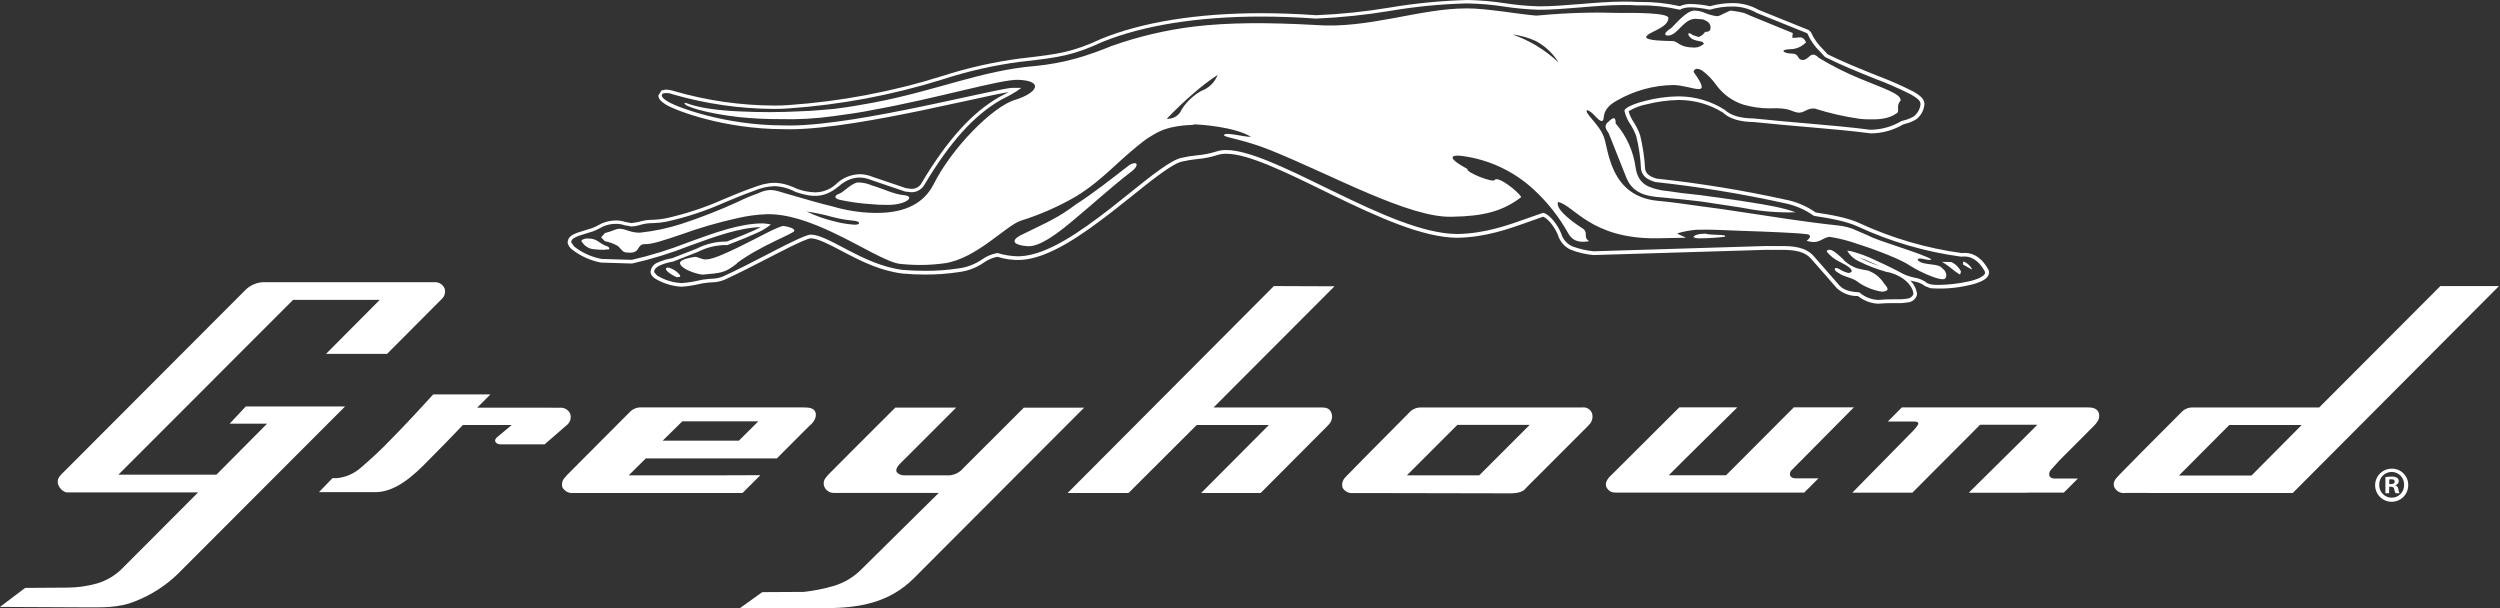 <svg fill="none" height="36" viewBox="0 0 148 36" width="148" xmlns="http://www.w3.org/2000/svg" xmlns:xlink="http://www.w3.org/1999/xlink"><rect x="0" y="0" width="148" height="36" fill="#333333" stroke="none"/><clipPath id="a"><path d="m0 0h147.94v36h-147.94z"/></clipPath><g clip-path="url(#a)" fill="#fff"><path d="m117.724 15.985c-.352-.662-.838-1.014-1.408-1.014h-.005l-.176.011c-2.086-.286-4.117-.878-6.029-1.759-.693-.33-1.707-.508-2.614-.645-.544-.381-1.163-.642-1.815-.765-2.512-.552-5.051-.966-7.608-1.24-.508-.151-.639-.346-.679-.578-.036-.669-.135-1.332-.293-1.983-.092-.267-.215-.522-.369-.76-.14-.204-.247-.43-.316-.667.333-.202.701-.342 1.083-.413.595-.151 1.205-.236 1.818-.251h.151c.895.012 1.77.268 2.53.74.374.363.991.553 1.84.564 1.237.128 2.321.221 3.282.304 1.318.115 2.454.212 3.585.36l.081.006c.665-.009 1.316-.192 1.888-.531l.095-.028c.242-.056.473-.15.684-.279.258-.2.427-.494.469-.818l.012-.095c-.028-.346-.336-.531-.662-.726-.714-.362-1.448-.683-2.198-.963-.913-.366-1.947-.782-2.877-1.243l-.262-.288c-.306-.287-.551-.633-.721-1.017l-.139-.131-2.955-1.192c-.487-.277-1.04-.416-1.6-.402-.435.003-.867.065-1.285.184-.368-.078-.743-.122-1.119-.131-.23-.01-.459.034-.668.128-.761-.172-1.54-.255-2.321-.249h-.181c-.229-.014-.475-.022-.779-.022-.874 0-1.771.075-2.642.148-.849.07-1.648.134-2.407.134-.675-.019-1.349-.08-2.016-.184-.718-.11-1.441-.174-2.167-.19h-.089c-1.532.042-3.06.191-4.572.447-1.437.24-2.887.391-4.343.452-1.131-.078-2.231-.12-3.259-.12-3.773 0-7.049.525-9.487 1.525-1.706.796-2.572.896-4.471 1.12l-.33.039c-1.572.207-3.122.558-4.63 1.047-2.948.923-5.994 1.496-9.076 1.709-.246.022-.528.028-.832.028-2.003-.007-3.996-.294-5.92-.852-.165-.055-.337-.086-.511-.092l-.251.05-.187.304c.028.251.204.371.433.525.603.374 3.488 1.461 6.962 1.463h.031l.352.006c2.181 0 5.474-.631 7.758-1.103.977-.204 1.905-.405 2.714-.581 1.114-.246 2.039-.447 2.491-.517l-.558.293c-1.611.922-3.072 2.533-4.588 5.074-.056.113-.144.208-.254.272-.109.064-.234.095-.361.089l-.304-.036-1.986-.673c-.247-.103-.512-.157-.779-.159-.542.018-1.056.244-1.435.631-.333.286-.757.444-1.195.444-.364-.011-.725-.081-1.067-.207-1.078-.517-1.717-.408-2.631-.064-.645.229-1.184.455-1.701.673-1.107.495-2.262.876-3.446 1.139-.248.047-.499.075-.751.084-.293-.004-.584.041-.863.131l-.399.064h-.017l-.346-.064c-.165-.054-.336-.085-.508-.092h-.059c-.29.004-.577.065-.843.179l-.187.095c-.121.07-.248.13-.38.179l-.363.112c-.17.05-.341.101-.497.156l-.028.011c-.251.098-.533.212-.564.558v.031c.037.155.126.293.251.391.504.394 1.095.662 1.723.782l1.815.056.042-.003c1.158-.263 2.294-.614 3.399-1.05 1.511-.55 2.935-1.07 4.208-1.103l-.346.173c-.391.179-.919.394-1.664.681h-.017c-.62-.003-1.231.143-1.782.427l-1.441.561c-.29.047-.574.131-.843.249-.12.043-.226.119-.303.22-.078.101-.125.223-.135.35l.006.042c.017.067.047.13.088.185s.093.102.152.137l.031.025c.472.285 1.007.45 1.558.48.353-.024.703-.078 1.047-.159l.268-.053c.176-.028.33-.036.475-.048.262 0.0.522-.053.762-.156.801-.363 1.757-.855 2.594-1.287l.533-.274c1.265-.656 1.846-.888 1.969-.888.422 0 1.103.363 1.899.782l.251.131c.938.489 2.044 1.022 3.293 1.173.416.039.863.059 1.329.059.673.003 1.345-.046 2.011-.148.524-.065 1.026-.256 1.46-.556.24-.171.513-.289.801-.349.452.142.925.205 1.399.187 1.637-.089 3.597-1.449 5.463-2.902.346-.268.681-.542 1.014-.804 1.354-1.086 2.527-2.025 3.094-2.125.278-.062.56-.108.843-.137.409-.036.814-.115 1.206-.237.17-.057.349-.084.528-.081h.017c1.282 0 3.494 1.081 5.837 2.226l.452.223c2.72 1.318 5.331 2.505 7.362 2.525 1.681-.025 3.052-.514 4.379-.991.24-.084.486-.173.726-.257.277.103.693.62.874 1.089.058.191.156.367.287.517s.293.27.475.352c.428.165.878.27 1.335.313l10.238-.31.357.005.497-.003c.682 0 1.383.039 1.813.545l1.516 1.732c.341.306.785.47 1.243.458.337.272.751.43 1.184.452l.087-.006c.282-.025.55-.028.801-.028h.235c.228.008.456-.008.681-.047.117-.016.226-.066.315-.142s.155-.178.188-.291l.005-.073c-.044-.299-.184-.575-.399-.787l.218.056c.239.032.466.127.656.277l.316.123.025.003c.751.054 1.506-.005 2.239-.176.269-.052.531-.137.78-.251.142-.075.416-.212.432-.514l-.022-.101zm-.497.452c-.232.106-.476.184-.726.232-.578.125-1.166.192-1.757.198-.145.001-.289-.008-.433-.028l-.212-.073c-.216-.172-.473-.285-.746-.327-.245-.048-.483-.127-.709-.235-.234-.134-.896-.472-1.575-.776-.474-.235-.971-.421-1.483-.556l-.234-.031.134.196c.144.178.326.321.533.419.531.267 1.086.481 1.659.639.709.109 1.519.639 1.595 1.282v.036c-.028.07-.074.131-.133.177-.058.046-.129.076-.203.086-.211.036-.425.05-.639.042h-.235c-.27-.004-.54.008-.81.034l-.075.003c-.396-.02-.774-.169-1.078-.424l-.022-.022-.037-.003c-.575-.039-.896-.148-1.136-.394l-1.511-1.726c-.492-.573-1.243-.62-1.974-.62l-.498.003-.357-.006-10.221.313c-.433-.042-.858-.14-1.265-.293-.156-.07-.295-.173-.407-.302-.112-.129-.196-.28-.244-.444-.193-.497-.667-1.128-1.044-1.232l-.031-.008-.028.011c-.257.087-.511.176-.768.268-1.307.469-2.667.955-4.306.977-1.991-.017-4.572-1.192-7.266-2.502l-.458-.221c-2.363-1.156-4.599-2.248-5.926-2.248h-.017c-.205-.004-.409.028-.603.095-.377.116-.766.191-1.159.223-.29.028-.577.076-.86.142-.614.106-1.81 1.061-3.184 2.167-.33.263-.667.533-1.008.804-1.846 1.433-3.767 2.77-5.345 2.854l-.154.006c-.405-.007-.807-.07-1.195-.187l-.031-.006c-.329.058-.641.188-.913.383-.411.281-.883.461-1.377.525-.659.1-1.325.149-1.991.145-.458 0-.902-.02-1.307-.053-1.206-.148-2.293-.673-3.217-1.153l-.246-.131c-.855-.45-1.525-.807-1.997-.807h-.006c-.251 0-1.26.497-2.064.913l-.533.277c-.838.433-1.787.922-2.586 1.285-.219.09-.453.136-.69.137-.142.011-.31.025-.491.05l-.277.056c-.331.078-.668.129-1.008.151-.506-.027-.997-.178-1.43-.441l-.028-.019-.159-.193c0-.154.112-.279.321-.383.257-.112.527-.192.804-.237l1.466-.573c.523-.27 1.104-.408 1.692-.405l.028.011.042-.017c.768-.293 1.307-.517 1.701-.698.235-.099.458-.223.667-.369l.193-.148-.24-.039-.223-.022h-.017c-1.343 0-2.829.542-4.396 1.114-1.093.431-2.217.781-3.362 1.044l-1.782-.053c-.592-.11-1.148-.361-1.623-.732l-.182-.257c.017-.196.176-.271.453-.383.151-.053.316-.103.48-.151l.374-.115c.141-.055.278-.12.41-.193l.17-.092c.241-.104.5-.158.762-.156h.053c.152.003.303.031.447.081l.405.075h.017c.158-.004.314-.03.464-.078.262-.082.535-.122.81-.12.263-.007.526-.035.785-.084 1.198-.265 2.366-.651 3.485-1.153.517-.215 1.05-.441 1.695-.67.387-.169.801-.264 1.223-.282.439.016.869.134 1.254.346 1.072.366 1.734.304 2.474-.274.656-.589 1.301-.723 2.005-.433l2.005.679.357.042c.163.004.323-.037.464-.119s.256-.201.332-.344c1.5-2.511 2.935-4.097 4.507-4.999l.223-.115c.25-.122.492-.258.726-.408l.271-.193h-.539c-.31.011-1.341.237-2.765.547-.807.176-1.734.38-2.712.581-2.279.472-5.555 1.1-7.713 1.1l-.346-.006h-.036c-3.427-.006-6.264-1.067-6.85-1.43-.212-.145-.316-.221-.33-.366l.064-.095c.204-.046.417-.027.609.056 1.946.561 3.96.851 5.985.86.31 0 .598-.011.855-.031 3.094-.215 6.152-.792 9.112-1.717 1.497-.486 3.034-.835 4.594-1.042l.335-.036c1.921-.226 2.795-.33 4.524-1.137 2.413-.983 5.661-1.505 9.406-1.505 1.025 0 2.117.039 3.253.12 1.468-.063 2.93-.215 4.379-.455 1.507-.258 3.031-.406 4.56-.444l.047.006.022-.003c.717.013 1.431.076 2.139.187.677.103 1.36.165 2.044.187.768 0 1.569-.067 2.421-.137.863-.073 1.759-.145 2.625-.145.299 0 .539.006.773.022h.187c.777-.009 1.552.076 2.309.251l.042.008.036-.022c.288-.165.807-.162 1.701.014l.025.006.028-.008c.405-.119.826-.18 1.248-.182.527-.015 1.048.117 1.505.38l2.972 1.198.025.022c.179.405.436.771.757 1.078l.273.296.031.025c.938.469 1.986.891 2.907 1.262.741.276 1.467.593 2.173.95.335.201.539.335.556.55v.042c-.036.272-.174.519-.386.693-.193.117-.405.202-.625.251l-.123.036c-.546.326-1.168.502-1.804.511h-.048c-1.142-.148-2.279-.249-3.602-.363-.955-.084-2.039-.176-3.287-.304-.802-.011-1.371-.179-1.723-.517-.796-.503-1.715-.777-2.656-.79h-.156c-.629.014-1.254.102-1.863.26-.464.106-1.173.355-1.248.559l-.006.022.006.056.006.008c.066.269.182.524.341.751.142.221.258.457.346.704.158.638.252 1.29.282 1.946.064.38.31.609.849.765 2.557.276 5.096.69 7.607 1.243.633.119 1.234.374 1.76.746l.042.017c.896.134 1.904.313 2.583.631 1.933.894 3.988 1.494 6.099 1.779l.017.003.016-.003.16-.008h.005c.609 0 .997.48 1.215.888l.011.042c.011.137-.106.224-.293.318zm-6.002-.704c-.381-.123-.752-.277-1.108-.461l-.076-.039c.269.095.604.237.944.391z"/><path d="m40.066 16.412.198-.025v-.086c-.18-.238-.44-.404-.732-.466-.338.081.196.43.533.578z"/><path d="m34.822 14.122c-.198-.031-.511.109-.371.196.07.115.164.214.276.288.112.075.239.124.372.144.235.026.47.04.707.039l.087-.028c.201.061.232-.081.089-.168l-.17-.061c-.338-.142-.505-.43-.989-.41z"/><path d="m95.137 7.28c-.173.198-.061.369.106.628l1.042 2.622c.274.653.779 1.03 1.771 1.128.849.07 1.731.168 2.606.265.821.123 1.642.251 2.463.374l.17.031c.989.19 1.996.271 3.002.24-.703-.265-1.552-.416-3.166-.667-.651-.095-1.472-.218-2.464-.349-.678-.064-1.443-.162-2.292-.285-.793-.154-1.385-.36-1.544-1.326-.125-.974-.536-1.888-1.181-2.628.008-.508-.221-.313-.511-.034z"/><path d="m116.216 15.491-.003.168.506.293c.086-.031-.28-.458-.503-.461z"/><path d="m43.635 14.675c-.743.357-1.427.662-1.796.681-.313.022-.399-.117-.679-.151-.198.025-.796.131-.882.299l-.028.056.025.084c.109.288.927.584 1.324.614 1.022-.098 1.276-.067 2.022-.653v-.025c1.377-1.033 3.401-1.768 3.401-1.91.031-.168-.422-.26-.62-.29-.254-.034-1.567.715-2.768 1.296z"/><path d="m51.614 12.089c.273.028.547.041.821.039 1.167.045 1.854-.514 1.033-.581-.598-.064-1.218-.388-1.838-.564-.257-.116-.536-.178-.818-.182-.344-.005-.86.559-1.117.665-.288.084-.371.282.053.371.615.13 1.238.214 1.865.251z"/><path d="m113.521 15.368c.087-.196.651.123.821-.017-.704-.405-3.136-1.064-3.753-1.413-.229-.092-.422-.179-.62-.265-.381-.185-.793-.298-1.215-.332-1.871-.196-3.764-.505-5.633-.785-.821-.128-1.67-.251-2.463-.349-.877-.126-1.726-.248-2.519-.318-2.832-.268-2.907-3.022-3.184-3.759-.246-.743-1.226-1.494-.997-1.606.338.064.645.662.871.637.251-.025-.165-.628.894-1.209 1.015-.584 2.161-.9 3.332-.919 1.137.017 2.399.885 1.204-.779.058-.226.257-.223.511-.078.322.243.605.534.838.863.398.545.958.949 1.6 1.156.497.143 1.012.218 1.53.221 1.335-.067 1.329.249 1.782.254.371-.025.458-.279.913-.243.858.272 1.737.474 2.628.603.207.026.415.038.623.036.511.008 1.134-.011 1.619-.374.174-.137-.078-.427.213-.734.061-.397-1.014-.723-2.422-1.31-.838-.345-1.648-.755-2.424-1.226-.477-.491-.569.134-.938.128-.369-.006-.193-.371-.645-.377-.483-.006-.793-.235-.112-.26.177-.001.352-.038.514-.108.163-.071.309-.173.43-.302-.22-.455-.396-.232-.818-.268l.031-.279-2.511-1.028-.335-.148c-.278-.075-.562-.126-.849-.154-.684.302-.628.332-.827.33-.273-.042-.539-.122-.79-.237-.164-.056-.335-.087-.508-.092-.511-.008-1.232.944-1.405 1.058-.659.416-.151.508.106.344.402-.195.751-.927 1.377-.916l.425.034c.254.092.48.235.446.517-.002.142-.089.226-.315.223l-.145.17-.229.137-.369-.12c-.14-.142-.394-.173-.17.112.192.229.589.235.759.296l.084.115-.087.059c-.161.123-.364.179-.567.156-.821-.011-.874-.377-1.214-.383-.483-.008-1.502-.022-1.558-.223.034-.31 1.312-.519 1.321-1.142.003-.31-1.98-.31-2.918-.299-1.534-.049-3.069-.005-4.597.134l-.313.025c-.964-.073-2.974-.438-4.108-.427-2.779-.008-5.831 1.223-8.948.983-2.862-.156-5.133-.156-7.233.095-1.659.206-3.29.593-4.865 1.153-.653.271-1.319.508-1.997.709-.837.236-1.694.395-2.561.475-3.15.268-5.778 1.452-9.531 2.164-.712.134-1.477.265-2.301.369-.625.047-1.279.123-1.96.14-1.229.067-2.46.07-3.689.008-2.837-.126-3.223-.645-3.225-.472-.003.173 1.237.584 3.22.81.8.083 1.603.123 2.407.12 1.083.032 2.167-.029 3.239-.182.765-.103 1.533-.207 2.301-.366 3.812-.687 7.487-1.796 8.562-1.779 1.589.05 1.153.782-.159 1.187-1.307.38-3.753 2.84-4.831 5.01-.556 1.072-1.614 1.681-3.343 1.684l-.313-.006c-.776-.027-1.545-.152-2.29-.371-.765-.181-1.67-.447-2.801-.776-.62-.179-.93-.352-1.676.006-.4.141-.79.306-1.17.494-1.095.502-2.219.941-3.365 1.313-.787.251-1.597.421-2.418.508-.737.014-.986-.385-1.5-.165-.187.074-.378.137-.573.187l-.229.254.223.229c.257.05.505.139.735.265.226.145.279.43.62.408.765.067.489-.419.944-.497.453.034 1.223-.24 2.192-.564 1.098-.399 2.221-.726 3.362-.977.56-.132 1.131-.209 1.706-.232 1.248-.036 2.631.466 3.929 1.078.815.38 1.603.818 2.279 1.167.79.408 1.41.698 1.837.707.84.084 1.686.067 2.522-.05 1.877-.282 3.605-2.217 4.491-2.516 1.134-.354 2.225-.833 3.253-1.427 1.69-1.028 2.525-2.178 4.22-3.432.455-.251.941-.751 2.675-.813l.142-.031c.394.006 2.379.151 3.337.729-.285.053-1.642-.335-1.586-.078.022.115 1.271.276 2.709.863 3.608 1.441 8.28 4.058 10.81 3.952 1.843-.031 2.982-.324 4.072-1.162-.193-.344-1.371-1.268-1.575-1.017-.059.198-1.723-.45-1.609-.645-1.296-.701-.952-.863-.299-.771 1.58.211 3.056.905 4.225 1.988.811.748 1.498 1.62 2.036 2.583.193.344.503.606 1.243.472-.369-.232-.05-.452-.33-.715-1.07-.693-1.653-1.271-1.511-1.606.935.181 1.93 2.181 5.811 2.15l1.759-.034c-.198-.115-.453-.176-.505-.263.38-.11.77-.181 1.165-.212l.17.003c.4-.025 1.391.019 2.466.064 1.617.05 3.402.131 3.798.193.369.006.282.232.051.397.762.237.882-.184 1.365-.235.558.089 1.107.229 1.639.419 1.215.385 2.628.944 3.131 1.296.732.461 1.717.846 1.972.79h.03c.171-.056.173-.338.009-.539l-.224-.204c-.393-.204-1.136-.073-1.357-.413zm-63.058-2.075c-.392-.034-.78-.105-1.159-.212-.536-.131-1.057-.319-1.553-.561.525.077 1.045.188 1.556.332.408.105.823.177 1.243.215.427.036.424.29-.087.226zm20.646-7.909c-.183.103-.355.223-.514.36-.248.21-.463.457-.637.732-.069.175-.192.323-.351.423-.159.1-.347.145-.534.13.545-.559 1.036-1.033 1.525-1.452.469-.416.966-.798 1.488-1.145-.085.22-.216.419-.385.583s-.371.29-.593.369zm19.811-2.703c-.44-.257-.903-.472-1.382-.642.479.058.946.19 1.385.391l.195.115c.468.288.861.682 1.148 1.151-.412-.384-.863-.724-1.346-1.014z"/><path d="m115.107 15.505-.142-.003.142.086c.338.204.559.464.927.667l.059-.17c-.119-.257-.327-.461-.586-.575z"/><path d="m100.636 13.854c-.199.028-.4.109-.372.193.116.051.243.072.369.061.493-.001.985-.032 1.475-.092.173-.168-.738-.067-1.159-.184z"/><path d="m108.338 14.784c-.285.022-.229.112.022.341.31.318.76.436 1.098.695.223.176.223.316-.034.341-.191-.045-.372-.124-.536-.232-.307-.176-.397.05-.059.224.366.26.704.237 1.101.497l.167.12c.403.256.855.427 1.327.5.34-.05.455-.109.12-.477-.225-.367-.572-.644-.98-.782-.21-.031-.418-.073-.623-.126-.27-.094-.519-.241-.732-.433-.142-.173-.673-.665-.871-.667z"/><path d="m63.669 12.117-.344.251c-.888.639-2.002 1.106-2.943 1.578-.57.33-.349.558.416.628.709.064 1.712-.659 2.862-1.637.977-.807 2.039-1.784 3.186-2.678.659-.447.519-.788.005-.483-1.12.866-2.181 1.704-3.184 2.34z"/><path d="m112.591 24.117-.835.838h1.564s.388-.022.187.246c-.064.092-.135.18-.212.263l-3.639 3.703h3.555l4.01-4.021h3.388l-.768.771-3.284 3.245h.044l-.005.006h3.437l.006-.006h2.139l.832-.832h-1.374s-.254.011-.318-.179c-.013-.059-.011-.121.006-.179.016-.059.047-.112.089-.156l.525-.581.626-.626v.003l1.41-1.416.128-.145.026-.042c.063-.073.108-.16.13-.254.023-.094.023-.192.001-.285-.092-.293-.374-.352-.645-.352z"/><path d="m105.964 28.075c-.002-.047.007-.093.025-.136s.046-.081.081-.112l3.678-3.711h-3.555l-4.01 4.019h-3.39l.768-.771 3.287-3.245h-.048l.006-.003h-3.391l-4.03 4.016s-.491.402-.254.762c.179.274.388.271.656.268h11.022l.846-.846h-1.373c0 .003-.305.006-.319-.24z"/><path d="m45.006 28.139h.003l-.008-.008-3.223.011-.034-.003h-4.524l1.014-1.003h7.758l1.93-1.933s.43-.313.371-.715c-.053-.366-.464-.369-.732-.366v-.003h-9.587c-.129-.007-.257.014-.377.062-.12.048-.227.121-.316.215l-3.072 3.08v.003l-.625.626-.115.134-.006.006s.274-.271-.006.006c-.081.076-.139.173-.167.28-.028.107-.025.22.008.326.064.112.158.203.273.262s.244.082.372.068h10.012zm-4.611-3.198h4.499l-1.151 1.145h-4.513z"/><path d="m60.612 24.134-3.591 3.586c-.199.239-.486.39-.796.419h-2.709c-.079.001-.157-.015-.23-.046-.073-.031-.138-.077-.192-.135-.131-.19.159-.478.159-.478l3.351-3.348h-3.605l-2.55 2.547-1.413 1.421-.131.156s.209-.257-.014.019c-.064.073-.107.162-.122.258s-.004.194.033.284c.05.115.133.211.24.276.107.065.231.095.355.087v.003h6.175l-4.614 4.558c-.44.432-.977.753-1.567.936-.587.173-1.188.294-1.796.363l-2.469.014-1.324.947h5.041c2.083 0 3.834-.346 5.256-1.768l10.082-10.101h-3.569z"/><path d="m20.425 24.064.003-.003h-5.878l-.955 1.022h2.215l-2.983 3.002-.006.011-.005.006h-5.809l10.344-10.35h5.13l-3.178 3.195h3.614l3.225-3.237c.089-.077.153-.179.184-.293.031-.114.028-.234-.009-.346-.05-.115-.134-.211-.24-.276-.106-.066-.23-.097-.355-.089h-10.014c-.213-.009-.426.026-.625.101-.199.076-.381.192-.534.34l-10.914 10.933-.109.126-.006.006-.003.003s.296-.447-.003.003c-.299.45.182.913.427.93h7.789l-4.46 4.471c-.419.432-.942.748-1.519.919-.571.162-1.161.245-1.754.249l-2.508.017-1.491 1.125 5.094.025c.896-.008 1.902.061 2.932-.369.923-.362 1.767-.902 2.483-1.589l9.922-9.934h-.006z"/><path d="m33.758 24.5c-.05-.115-.133-.211-.24-.276-.106-.065-.231-.095-.355-.087h-.424l-.31-.003h-4.181l.787-.787h-3.387c-.277.318-1.854 2.019-2.449 2.608-.583.611-1.199 1.191-1.843 1.737-.389.342-.873.556-1.388.614h-.285l-.799.829h3.326c.866 0 1.773-.494 2.865-1.592.977-.98 1.751-1.771 2.326-2.382h2.893l-.885.737s-.17.151-.064.285c.03.039.069.07.113.09.044.021.092.031.141.03h2.645l1.293-1.123c.103-.076.18-.183.22-.305.04-.122.04-.254.001-.376z"/><path d="m144.469 16.935-7.171 7.186h-7.51c-.12-0-.239.024-.35.071-.11.048-.21.117-.292.205l-2.527 2.536-.003.006-1.128 1.145-.137.151-.053.059s-.294.304-.101.598c.063.106.157.19.268.242.112.052.236.069.358.049h1.027l1.115.003h7.766l12.209-12.251h-3.471zm-11.179 11.215h-4.295l2.977-2.988h4.287z"/><path d="m75.413 16.935-12.209 12.251h3.605l4.035-4.024h4.273l-4.01 4.024h3.522l2.494-2.502.355-.357 1.12-1.123.117-.134c.064-.081.108-.175.129-.276s.018-.205-.009-.305c-.101-.321-.327-.366-.595-.366h-6.398l7.16-7.174z"/><path d="m93.662 24.123h-9.559c-.131-.001-.261.027-.38.081s-.225.135-.31.234l-2.234 2.254v-.003l-1.542 1.569-.014.022c-.074.078-.126.174-.15.278-.025.104-.022.213.008.317.065.111.161.199.276.255s.245.076.372.058v.003h2.134l7.102.014s.639.028.885-.221c.151-.154.383-.394.383-.394l.455-.447h-.003l2.938-2.941.137-.159c.056-.08.093-.17.109-.266s.011-.194-.014-.287c-.038-.122-.119-.227-.228-.294-.109-.068-.238-.094-.364-.074zm-6.091 4.016h-4.284l2.991-2.988h4.281z"/><path d="m142.567 28.7c.005.195-.048.387-.153.552-.104.165-.256.294-.435.372s-.377.101-.569.066c-.191-.035-.369-.127-.508-.263-.14-.136-.235-.311-.275-.502-.04-.191-.021-.39.053-.57s.2-.335.362-.444.353-.166.548-.166c.127-.003.253.02.372.067.118.047.226.117.317.206s.163.195.213.312c.049.117.075.243.075.37zm-1.717 0c-.003.1.014.199.05.292s.091.177.16.249c.07.071.153.128.245.166s.191.057.291.056c.097-0.0.194-.021.284-.059.09-.039.171-.095.239-.166s.12-.154.155-.245.051-.189.048-.287c.004-.099-.012-.198-.047-.291-.035-.093-.088-.178-.156-.249-.069-.072-.151-.129-.242-.168-.091-.039-.189-.06-.288-.06-.099-0-.198.019-.289.058s-.174.095-.243.166c-.069.071-.123.155-.158.248-.036.092-.053.191-.049.29zm.586.5h-.22v-.955c.121-.021.243-.03.366-.028.115-.01.23.014.332.07.03.026.054.058.07.094.016.036.023.076.022.115-.004.053-.026.104-.062.144-.035.04-.083.067-.136.077v.011c.047.019.089.051.119.091.031.041.049.09.054.14.009.083.033.163.07.237h-.238c-.036-.073-.062-.151-.075-.232-.017-.103-.075-.151-.198-.151h-.104zm.112-.542c.123 0 .221-.042.221-.14 0-.087-.065-.145-.204-.145-.041-.001-.083.003-.123.011v.274z"/></g></svg>